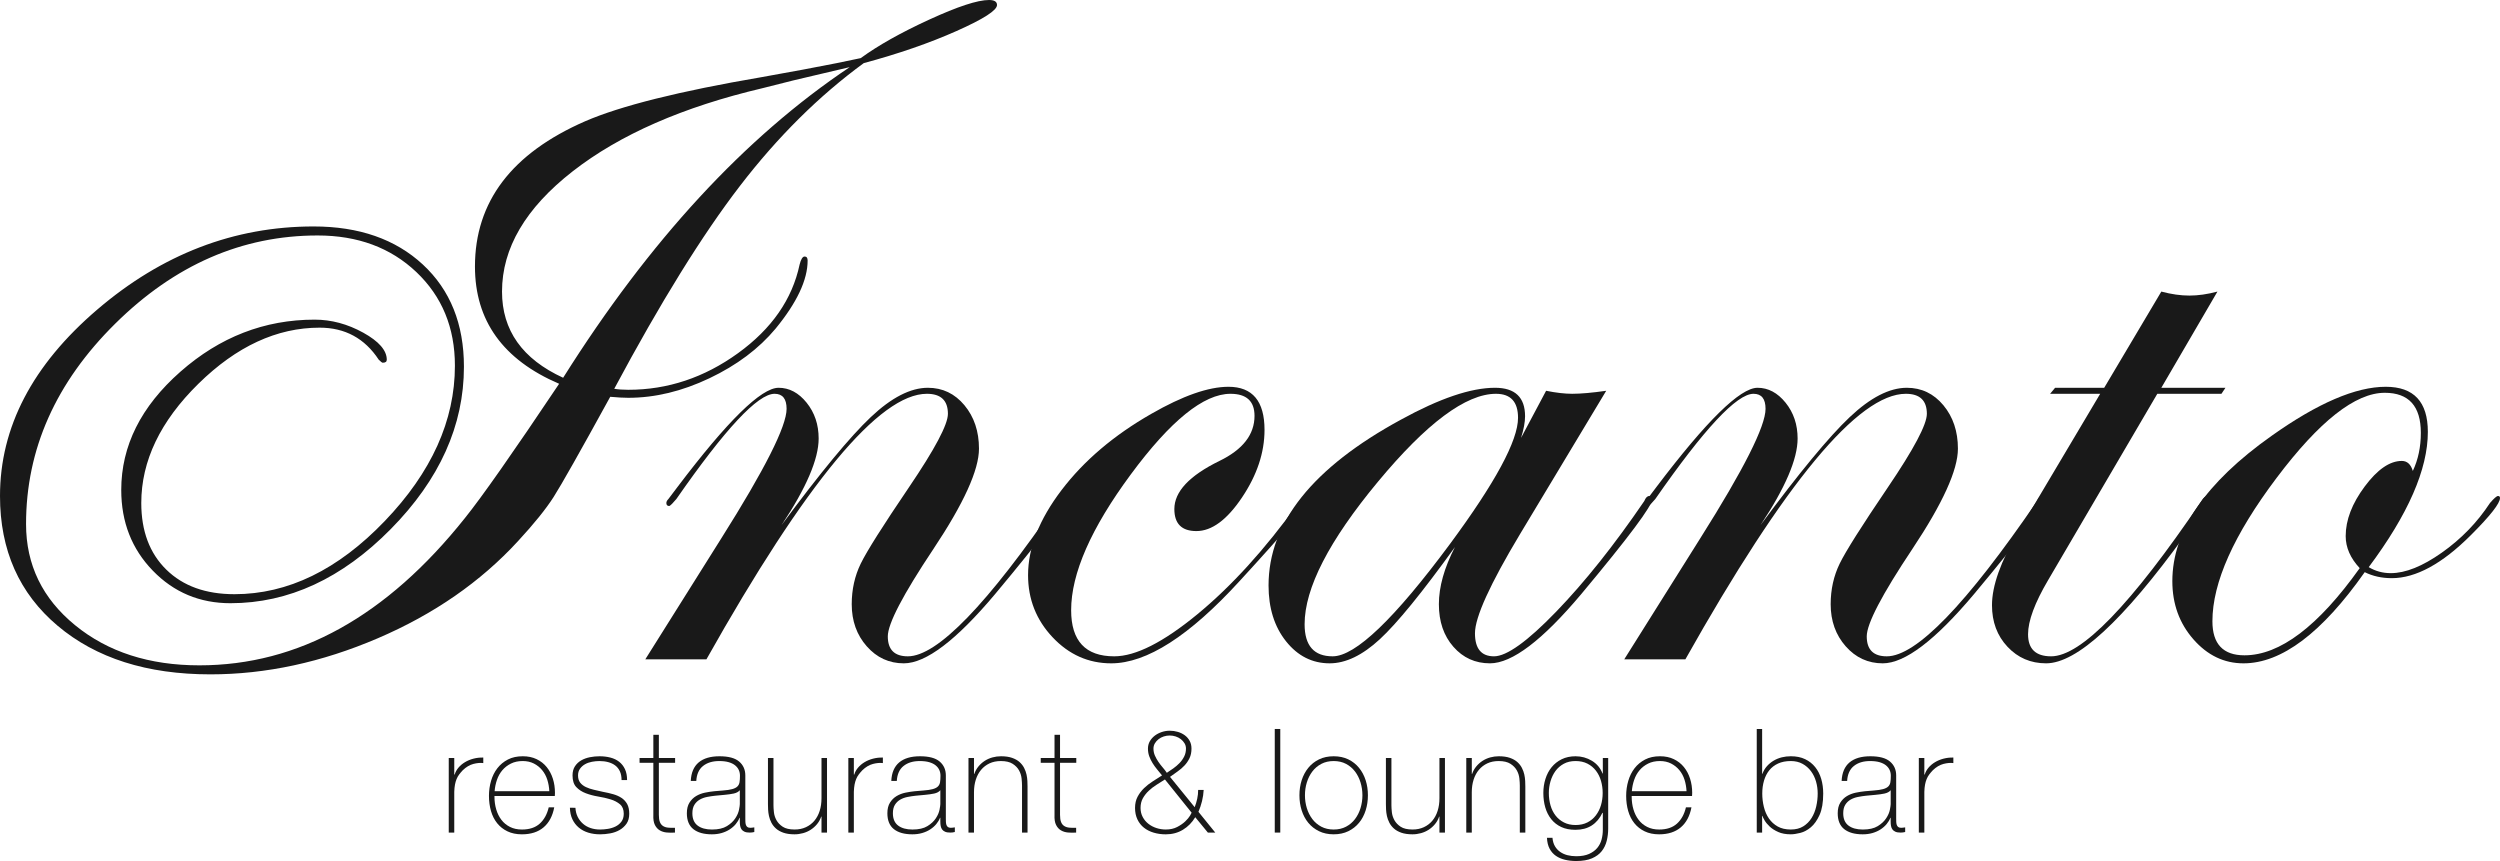 <?xml version="1.0" encoding="utf-8"?>
<!-- Generator: Adobe Illustrator 16.0.0, SVG Export Plug-In . SVG Version: 6.00 Build 0)  -->
<!DOCTYPE svg PUBLIC "-//W3C//DTD SVG 1.1//EN" "http://www.w3.org/Graphics/SVG/1.1/DTD/svg11.dtd">
<svg version="1.1" id="Layer_1" xmlns="http://www.w3.org/2000/svg" xmlns:xlink="http://www.w3.org/1999/xlink" x="0px" y="0px"
	 width="398.988px" height="137.414px" viewBox="0 0 398.988 137.414" enable-background="new 0 0 398.988 137.414"
	 xml:space="preserve">
<g>
	<path fill="#191919" d="M135.61,10.714l-5.437,1.279c-1.919,0.427-4.745,1.12-8.476,2.079
		c-12.688,2.986-22.788,7.411-30.304,13.273c-7.516,5.865-11.274,12.261-11.274,19.19c0,6.184,3.251,10.769,9.755,13.753
		C103.626,38.435,118.872,21.909,135.61,10.714L135.61,10.714z M159.118,0.799c0,0.854-2.159,2.239-6.476,4.158
		c-4.318,1.919-9.251,3.625-14.793,5.117c-7.144,5.225-13.728,11.754-19.75,19.59c-6.024,7.836-12.713,18.63-20.069,32.383
		c0.64,0.108,1.384,0.161,2.239,0.161c6.289,0,12.126-1.944,17.51-5.837c5.383-3.891,8.661-8.609,9.835-14.153
		c0.213-0.852,0.48-1.279,0.8-1.279c0.32,0,0.48,0.214,0.48,0.639c0,3.093-1.707,6.716-5.118,10.875
		c-2.666,3.198-6.184,5.837-10.554,7.915c-4.373,2.079-8.691,3.119-12.953,3.119c-0.748,0-1.707-0.053-2.879-0.16
		c-4.798,8.743-7.811,14.073-9.036,15.992c-1.227,1.919-3.118,4.266-5.677,7.036c-5.972,6.504-13.433,11.674-22.388,15.512
		c-8.956,3.839-17.858,5.758-26.707,5.758c-10.13,0-18.258-2.587-24.387-7.757C3.063,94.699,0,87.794,0,79.159
		c0-10.98,5.17-20.894,15.512-29.745c10.34-8.848,21.854-13.273,34.542-13.273c7.249,0,13.058,2.027,17.431,6.077
		c4.37,4.053,6.557,9.49,6.557,16.311c0,9.383-3.893,18.018-11.674,25.907c-7.783,7.891-16.312,11.834-25.587,11.834
		c-4.905,0-9.035-1.731-12.394-5.197C21.029,87.61,19.35,83.317,19.35,78.2c0-7.037,3.143-13.326,9.435-18.871
		c6.289-5.542,13.433-8.316,21.429-8.316c2.664,0,5.25,0.695,7.756,2.079c2.503,1.387,3.758,2.826,3.758,4.318
		c0,0.32-0.215,0.48-0.64,0.48c-0.107,0-0.32-0.16-0.64-0.48c-2.239-3.411-5.385-5.117-9.435-5.117
		c-6.824,0-13.273,2.985-19.35,8.955c-6.077,5.972-9.115,12.314-9.115,19.03c0,4.478,1.332,8.023,3.998,10.635
		c2.664,2.614,6.289,3.918,10.875,3.918c8.528,0,16.524-3.891,23.987-11.674c7.461-7.781,11.194-16.045,11.194-24.787
		c0-6.077-2.054-11.06-6.157-14.953c-4.105-3.891-9.355-5.837-15.752-5.837c-12.049,0-22.816,4.692-32.303,14.073
		C8.9,61.036,4.158,71.698,4.158,83.636c0,6.504,2.611,11.889,7.836,16.153c5.222,4.264,11.834,6.396,19.83,6.396
		c15.777,0,29.904-7.836,42.378-23.507c2.664-3.303,7.676-10.447,15.032-21.429c-8.955-3.838-13.433-10.075-13.433-18.71
		c0-10.34,5.862-18.071,17.591-23.188c5.649-2.451,15.032-4.798,28.146-7.037c4.797-0.852,8.795-1.599,11.993-2.239l3.838-0.8
		c2.772-2.023,6.422-4.077,10.955-6.156C152.854,1.04,156.025,0,157.839,0C158.691,0,159.118,0.267,159.118,0.799L159.118,0.799z"/>
	<path fill="#191919" d="M170.152,79.638c0,1.068-3.785,6.132-11.354,15.193c-6.184,7.356-11.034,11.034-14.552,11.034
		c-2.347,0-4.318-0.906-5.917-2.719c-1.6-1.812-2.399-4.051-2.399-6.716c0-2.344,0.48-4.503,1.439-6.476
		c0.96-1.972,3.518-6.023,7.676-12.155c4.158-6.129,6.237-10.047,6.237-11.754c0-2.131-1.119-3.198-3.358-3.198
		c-7.571,0-19.298,14.128-35.182,42.377c-2.559,0-4.106,0-4.638,0c-1.814,0-3.518,0-5.117,0l12.154-19.348
		c6.928-10.98,10.394-17.856,10.394-20.63c0-1.599-0.639-2.399-1.919-2.399c-2.666,0-7.891,5.597-15.672,16.791
		c-0.535,0.64-0.907,1.015-1.119,1.12c-0.32,0-0.48-0.158-0.48-0.475c0-0.209,0.105-0.422,0.32-0.634l1.439-1.904
		c7.996-10.57,13.378-15.857,16.152-15.857c1.704,0,3.198,0.794,4.477,2.381c1.28,1.589,1.919,3.493,1.919,5.714
		c0,3.284-1.973,7.887-5.917,13.813c6.182-8.36,10.928-14.1,14.233-17.223c3.303-3.124,6.342-4.685,9.115-4.685
		c2.344,0,4.291,0.929,5.837,2.788c1.545,1.859,2.319,4.171,2.319,6.929c0,3.401-2.426,8.738-7.276,16.015
		c-4.853,7.276-7.276,11.921-7.276,13.939c0,2.124,1.064,3.187,3.198,3.187c4.69,0,12.686-8.261,23.988-24.787
		c0.212-0.533,0.48-0.8,0.799-0.8C169.992,79.159,170.152,79.319,170.152,79.638L170.152,79.638z"/>
	<path fill="#191919" d="M208.852,79.638c0,0.747-3.679,5.118-11.035,13.114c-7.996,8.743-14.82,13.113-20.47,13.113
		c-3.626,0-6.744-1.387-9.355-4.157c-2.614-2.772-3.918-6.078-3.918-9.915c0-4.371,1.784-8.901,5.357-13.593
		c3.571-4.691,8.341-8.741,14.313-12.155c5.009-2.878,9.114-4.317,12.314-4.317c3.838,0,5.754,2.294,5.754,6.876
		c0,3.626-1.199,7.224-3.597,10.795c-2.399,3.573-4.824,5.357-7.276,5.357c-2.346,0-3.518-1.171-3.518-3.518
		c0-2.772,2.399-5.33,7.196-7.676c3.731-1.811,5.598-4.211,5.598-7.197c0-2.343-1.279-3.518-3.838-3.518
		c-4.266,0-9.571,4.293-15.913,12.873c-6.344,8.583-9.515,15.808-9.515,21.668c0,4.905,2.292,7.357,6.877,7.357
		c3.41,0,7.836-2.24,13.274-6.717c5.437-4.478,10.765-10.34,15.99-17.591c0.64-0.852,1.121-1.279,1.438-1.279
		C208.743,79.266,208.852,79.426,208.852,79.638L208.852,79.638z"/>
	<path fill="#191919" d="M242.271,66.685c0-2.559-1.174-3.838-3.518-3.838c-4.798,0-11.089,4.693-18.87,14.072
		c-7.782,9.383-11.674,16.953-11.674,22.708c0,3.414,1.491,5.118,4.478,5.118c3.623,0,9.86-5.97,18.709-17.911
		C238.646,77.028,242.271,70.311,242.271,66.685L242.271,66.685z M263.701,79.638c0,1.068-3.785,6.132-11.354,15.193
		c-6.185,7.356-11.035,11.034-14.553,11.034c-2.348,0-4.293-0.879-5.837-2.64c-1.547-1.759-2.319-4.021-2.319-6.795
		c0-2.771,0.853-5.809,2.559-9.115c-5.225,7.251-9.223,12.152-11.994,14.712c-2.773,2.558-5.436,3.838-7.995,3.838
		c-2.772,0-5.093-1.169-6.957-3.506c-1.866-2.336-2.798-5.31-2.798-8.923c0-9.984,7.035-18.8,21.109-26.449
		c6.182-3.398,11.193-5.099,15.031-5.099c3.199,0,4.799,1.516,4.799,4.547c0,0.94-0.216,2.089-0.641,3.448l3.998-7.516
		c1.6,0.32,2.982,0.48,4.158,0.48c1.384,0,3.197-0.16,5.437-0.48l-13.753,22.869c-4.797,7.996-7.195,13.272-7.195,15.832
		c0,2.453,1.012,3.678,3.039,3.678c2.022,0,5.328-2.371,9.914-7.117c4.582-4.743,9.274-10.634,14.072-17.669
		c0.213-0.533,0.479-0.8,0.8-0.8C263.541,79.159,263.701,79.319,263.701,79.638L263.701,79.638z"/>
	<path fill="#191919" d="M326.388,79.638c0,1.068-3.785,6.132-11.354,15.193c-6.185,7.356-11.034,11.034-14.554,11.034
		c-2.346,0-4.316-0.906-5.916-2.719c-1.6-1.812-2.398-4.051-2.398-6.716c0-2.344,0.48-4.503,1.438-6.476
		c0.961-1.972,3.52-6.023,7.678-12.155c4.156-6.129,6.236-10.047,6.236-11.754c0-2.131-1.119-3.198-3.358-3.198
		c-7.571,0-19.298,14.128-35.181,42.377c-2.56,0-4.106,0-4.639,0c-1.814,0-3.52,0-5.117,0l12.153-19.348
		c6.931-10.98,10.396-17.856,10.396-20.63c0-1.599-0.641-2.399-1.92-2.399c-2.666,0-7.891,5.597-15.672,16.791
		c-0.533,0.64-0.906,1.015-1.119,1.12c-0.319,0-0.479-0.158-0.479-0.475c0-0.209,0.104-0.422,0.319-0.634l1.439-1.904
		c7.996-10.57,13.378-15.857,16.151-15.857c1.704,0,3.198,0.794,4.479,2.381c1.279,1.589,1.919,3.493,1.919,5.714
		c0,3.284-1.975,7.887-5.916,13.813c6.18-8.36,10.926-14.1,14.231-17.223c3.304-3.124,6.342-4.685,9.114-4.685
		c2.345,0,4.291,0.929,5.838,2.788c1.544,1.859,2.319,4.171,2.319,6.929c0,3.401-2.427,8.738-7.276,16.015
		c-4.853,7.276-7.276,11.921-7.276,13.939c0,2.124,1.063,3.187,3.198,3.187c4.691,0,12.686-8.261,23.987-24.787
		c0.213-0.533,0.48-0.8,0.8-0.8C326.229,79.159,326.388,79.319,326.388,79.638L326.388,79.638z"/>
	<path fill="#191919" d="M355.172,61.888l-0.64,0.959h-10.235l-17.431,29.745c-2.134,3.625-3.198,6.503-3.198,8.634
		c0,2.348,1.225,3.52,3.678,3.52c4.798,0,12.794-8.261,23.988-24.787c0.319-0.533,0.64-0.8,0.959-0.8c0.32,0,0.48,0.16,0.48,0.479
		c0,0.215-0.268,0.64-0.8,1.28l-3.358,4.637c-9.811,13.541-17.166,20.31-22.068,20.31c-2.454,0-4.506-0.879-6.157-2.64
		c-1.654-1.759-2.479-3.97-2.479-6.636c0-3.09,1.384-6.981,4.157-11.673l13.113-22.069h-7.994l0.798-0.959h7.836l9.116-15.352
		c1.599,0.427,3.091,0.639,4.478,0.639c1.384,0,2.878-0.212,4.478-0.639l-8.955,15.352H355.172L355.172,61.888z"/>
	<path fill="#191919" d="M386.355,69.084c0-4.263-1.92-6.397-5.758-6.397c-4.692,0-10.449,4.533-17.271,13.593
		c-6.824,9.063-10.235,16.686-10.235,22.869c0,3.625,1.704,5.436,5.117,5.436c5.65,0,11.779-4.637,18.391-13.913
		c-1.494-1.598-2.238-3.302-2.238-5.117c0-2.558,1.012-5.197,3.038-7.916c2.024-2.718,3.997-4.077,5.917-4.077
		c0.853,0,1.439,0.534,1.76,1.599C385.928,73.349,386.355,71.323,386.355,69.084L386.355,69.084z M398.988,79.479
		c0,0.855-1.547,2.825-4.638,5.917c-4.585,4.585-8.795,6.876-12.633,6.876c-1.6,0-3.039-0.319-4.318-0.959
		c-6.824,9.701-13.273,14.552-19.35,14.552c-3.094,0-5.757-1.28-7.996-3.838c-2.239-2.56-3.358-5.65-3.358-9.275
		c0-7.996,5.277-15.724,15.832-23.188c7.356-5.223,13.433-7.836,18.23-7.836c4.478,0,6.717,2.398,6.717,7.196
		c0,5.972-3.146,13.168-9.436,21.589c1.064,0.64,2.239,0.959,3.519,0.959c2.344,0,5.063-1.092,8.155-3.278
		c3.092-2.184,5.65-4.822,7.677-7.916c0.64-0.744,1.064-1.119,1.279-1.119C398.881,79.159,398.988,79.266,398.988,79.479
		L398.988,79.479z"/>
	<path fill="#191919" d="M72.5,123.612h0.069c0.108-0.387,0.305-0.748,0.59-1.088c0.286-0.341,0.633-0.634,1.042-0.881
		c0.409-0.246,0.865-0.436,1.366-0.566s1.022-0.19,1.563-0.174v0.88c-0.463-0.063-0.992-0.016-1.586,0.138
		c-0.594,0.156-1.162,0.495-1.702,1.021c-0.216,0.23-0.405,0.455-0.567,0.671c-0.162,0.217-0.297,0.456-0.405,0.718
		c-0.108,0.262-0.193,0.555-0.255,0.88c-0.062,0.324-0.101,0.71-0.116,1.158v6.507h-0.88v-11.903h0.88V123.612L72.5,123.612z"/>
	<path fill="#191919" d="M87.668,126.275c-0.031-0.648-0.14-1.263-0.325-1.842c-0.186-0.578-0.46-1.088-0.824-1.527
		c-0.364-0.44-0.805-0.791-1.323-1.055c-0.519-0.262-1.111-0.393-1.776-0.393c-0.712,0-1.339,0.135-1.88,0.405
		c-0.542,0.27-0.999,0.625-1.37,1.064c-0.372,0.44-0.658,0.953-0.859,1.54s-0.325,1.189-0.372,1.807H87.668L87.668,126.275z
		 M78.915,127.04v0.138c0,0.695,0.092,1.359,0.278,1.991c0.186,0.633,0.46,1.19,0.824,1.667c0.364,0.48,0.82,0.858,1.37,1.135
		c0.549,0.279,1.188,0.417,1.915,0.417c1.192,0,2.136-0.312,2.833-0.937c0.696-0.625,1.176-1.494,1.439-2.606h0.88
		c-0.263,1.391-0.83,2.455-1.702,3.196s-2.026,1.112-3.461,1.112c-0.88,0-1.648-0.159-2.304-0.477
		c-0.656-0.314-1.204-0.748-1.644-1.296c-0.44-0.547-0.768-1.195-0.984-1.944s-0.324-1.557-0.324-2.421
		c0-0.834,0.112-1.633,0.335-2.396c0.224-0.765,0.56-1.437,1.007-2.015c0.448-0.579,1.007-1.042,1.679-1.391
		c0.672-0.347,1.462-0.52,2.374-0.52c0.833,0,1.571,0.153,2.211,0.463c0.641,0.308,1.177,0.729,1.609,1.261
		c0.432,0.534,0.76,1.151,0.984,1.854c0.224,0.702,0.335,1.454,0.335,2.258c0,0.077-0.004,0.166-0.011,0.266
		c-0.008,0.102-0.012,0.183-0.012,0.244H78.915L78.915,127.04z"/>
	<path fill="#191919" d="M91.835,128.915c0.031,0.555,0.154,1.045,0.371,1.47c0.216,0.425,0.498,0.787,0.845,1.088
		c0.347,0.303,0.752,0.529,1.216,0.685c0.463,0.153,0.964,0.23,1.505,0.23c0.386,0,0.799-0.034,1.239-0.104
		c0.44-0.07,0.849-0.197,1.228-0.382c0.378-0.187,0.69-0.443,0.938-0.775c0.247-0.333,0.37-0.753,0.37-1.263
		c0-0.663-0.201-1.165-0.602-1.505c-0.401-0.339-0.907-0.603-1.517-0.787c-0.61-0.187-1.266-0.336-1.968-0.451
		c-0.703-0.117-1.358-0.29-1.968-0.522c-0.61-0.23-1.115-0.559-1.517-0.983c-0.402-0.424-0.602-1.045-0.602-1.863
		c0-0.587,0.131-1.078,0.394-1.471c0.262-0.395,0.598-0.706,1.007-0.938c0.409-0.231,0.868-0.396,1.378-0.498
		c0.509-0.1,1.019-0.149,1.528-0.149c0.617,0,1.196,0.068,1.736,0.208c0.541,0.139,1.007,0.362,1.401,0.672
		c0.394,0.308,0.702,0.702,0.926,1.18c0.224,0.479,0.336,1.059,0.336,1.737h-0.88c0-0.54-0.089-1.003-0.266-1.389
		c-0.178-0.387-0.425-0.698-0.741-0.938s-0.691-0.416-1.123-0.533c-0.432-0.116-0.896-0.173-1.389-0.173
		c-0.402,0-0.807,0.039-1.216,0.116c-0.409,0.077-0.776,0.208-1.1,0.393c-0.324,0.186-0.59,0.425-0.799,0.719
		c-0.208,0.293-0.313,0.648-0.313,1.065c0,0.479,0.116,0.864,0.347,1.157c0.232,0.294,0.536,0.529,0.915,0.706
		c0.378,0.178,0.802,0.32,1.273,0.428c0.471,0.109,0.945,0.217,1.424,0.325c0.587,0.107,1.139,0.235,1.656,0.382
		c0.517,0.147,0.965,0.347,1.343,0.603c0.378,0.255,0.675,0.583,0.892,0.982c0.215,0.403,0.323,0.912,0.323,1.529
		c0,0.647-0.146,1.181-0.439,1.598c-0.293,0.416-0.664,0.752-1.111,1.007s-0.946,0.433-1.494,0.533
		c-0.548,0.1-1.084,0.151-1.609,0.151c-0.679,0-1.308-0.09-1.887-0.268c-0.579-0.177-1.084-0.446-1.517-0.81
		s-0.772-0.807-1.019-1.331c-0.247-0.526-0.378-1.135-0.394-1.83H91.835L91.835,128.915z"/>
	<path fill="#191919" d="M107.744,121.737h-2.594v8.312c0,0.479,0.054,0.858,0.162,1.135c0.108,0.278,0.274,0.49,0.498,0.638
		c0.224,0.146,0.494,0.234,0.811,0.266c0.316,0.032,0.683,0.039,1.099,0.024v0.764c-0.448,0.03-0.884,0.026-1.308-0.012
		c-0.425-0.038-0.799-0.154-1.123-0.349c-0.324-0.191-0.583-0.48-0.776-0.867c-0.193-0.387-0.274-0.918-0.243-1.599v-8.312h-2.2
		v-0.766h2.2v-3.705h0.88v3.705h2.594V121.737L107.744,121.737z"/>
	<path fill="#191919" d="M118.071,126.113c-0.217,0.263-0.544,0.439-0.984,0.533c-0.44,0.092-0.93,0.161-1.471,0.208l-1.482,0.139
		c-0.432,0.047-0.864,0.112-1.297,0.197c-0.432,0.085-0.821,0.228-1.169,0.428c-0.347,0.201-0.629,0.475-0.845,0.822
		c-0.217,0.348-0.324,0.799-0.324,1.354c0,0.88,0.278,1.533,0.834,1.958c0.555,0.424,1.319,0.636,2.292,0.636
		c1.003,0,1.798-0.181,2.385-0.544c0.587-0.361,1.034-0.778,1.343-1.251c0.309-0.47,0.505-0.925,0.59-1.365
		c0.085-0.439,0.128-0.736,0.128-0.893V126.113L118.071,126.113z M118.071,130.512h-0.047c-0.138,0.356-0.339,0.692-0.602,1.009
		c-0.262,0.315-0.582,0.599-0.961,0.845c-0.378,0.247-0.806,0.439-1.285,0.579c-0.478,0.139-1.003,0.209-1.574,0.209
		c-1.266,0-2.247-0.275-2.941-0.822c-0.695-0.548-1.042-1.394-1.042-2.537c0-0.694,0.139-1.261,0.417-1.701
		c0.277-0.439,0.629-0.788,1.053-1.043c0.425-0.254,0.895-0.435,1.413-0.544c0.517-0.106,1.015-0.184,1.494-0.23l1.366-0.115
		c0.633-0.047,1.13-0.12,1.493-0.221s0.637-0.239,0.822-0.416c0.185-0.179,0.301-0.405,0.347-0.685
		c0.047-0.277,0.07-0.625,0.07-1.042c0-0.324-0.062-0.625-0.185-0.902c-0.124-0.277-0.317-0.524-0.579-0.741
		c-0.263-0.216-0.602-0.386-1.019-0.51c-0.417-0.123-0.926-0.185-1.528-0.185c-1.065,0-1.926,0.262-2.582,0.787
		c-0.657,0.525-1.015,1.32-1.077,2.385h-0.88c0.062-1.312,0.483-2.296,1.262-2.953c0.78-0.654,1.888-0.982,3.323-0.982
		c1.436,0,2.482,0.28,3.138,0.845c0.656,0.563,0.984,1.3,0.984,2.212v6.922c0,0.171,0.004,0.34,0.011,0.51
		c0.008,0.171,0.035,0.324,0.081,0.464c0.047,0.14,0.124,0.251,0.232,0.336s0.262,0.128,0.463,0.128c0.154,0,0.37-0.024,0.648-0.07
		v0.741c-0.231,0.062-0.47,0.093-0.718,0.093c-0.355,0-0.636-0.046-0.845-0.139c-0.208-0.094-0.366-0.216-0.474-0.371
		c-0.108-0.154-0.182-0.335-0.22-0.544c-0.039-0.208-0.058-0.437-0.058-0.684V130.512L118.071,130.512z"/>
	<path fill="#191919" d="M131.988,132.875h-0.88v-2.547h-0.046c-0.155,0.447-0.375,0.844-0.66,1.192
		c-0.286,0.348-0.618,0.645-0.996,0.892c-0.379,0.247-0.791,0.432-1.239,0.555c-0.448,0.123-0.903,0.187-1.366,0.187
		c-0.695,0-1.285-0.086-1.772-0.255c-0.486-0.17-0.883-0.395-1.192-0.673c-0.309-0.276-0.552-0.591-0.73-0.937
		c-0.177-0.348-0.304-0.699-0.381-1.054c-0.078-0.356-0.124-0.698-0.14-1.03c-0.015-0.332-0.023-0.621-0.023-0.87v-7.363h0.88v7.526
		c0,0.309,0.023,0.683,0.07,1.123c0.046,0.439,0.181,0.865,0.405,1.274c0.224,0.408,0.56,0.76,1.007,1.054
		c0.448,0.293,1.081,0.438,1.899,0.438c0.664,0,1.262-0.123,1.795-0.37c0.532-0.246,0.984-0.591,1.354-1.03
		c0.371-0.44,0.652-0.964,0.845-1.574s0.29-1.278,0.29-2.003v-6.438h0.88V132.875L131.988,132.875z"/>
	<path fill="#191919" d="M136.271,123.612h0.07c0.108-0.387,0.305-0.748,0.59-1.088c0.286-0.341,0.633-0.634,1.042-0.881
		c0.409-0.246,0.865-0.436,1.366-0.566c0.502-0.131,1.023-0.19,1.564-0.174v0.88c-0.464-0.063-0.992-0.016-1.587,0.138
		c-0.594,0.156-1.161,0.495-1.702,1.021c-0.216,0.23-0.405,0.455-0.567,0.671c-0.162,0.217-0.297,0.456-0.405,0.718
		s-0.193,0.555-0.255,0.88c-0.062,0.324-0.1,0.71-0.116,1.158v6.507h-0.879v-11.903h0.879V123.612L136.271,123.612z"/>
	<path fill="#191919" d="M150.073,126.113c-0.217,0.263-0.544,0.439-0.984,0.533c-0.44,0.092-0.93,0.161-1.471,0.208l-1.482,0.139
		c-0.432,0.047-0.865,0.112-1.297,0.197s-0.821,0.228-1.169,0.428c-0.347,0.201-0.629,0.475-0.845,0.822
		c-0.217,0.348-0.324,0.799-0.324,1.354c0,0.88,0.278,1.533,0.833,1.958c0.556,0.424,1.32,0.636,2.293,0.636
		c1.003,0,1.798-0.181,2.385-0.544c0.587-0.361,1.034-0.778,1.343-1.251c0.309-0.47,0.505-0.925,0.59-1.365
		c0.085-0.439,0.128-0.736,0.128-0.893V126.113L150.073,126.113z M150.073,130.512h-0.047c-0.138,0.356-0.339,0.692-0.602,1.009
		c-0.262,0.315-0.582,0.599-0.961,0.845c-0.378,0.247-0.806,0.439-1.285,0.579c-0.478,0.139-1.003,0.209-1.574,0.209
		c-1.266,0-2.247-0.275-2.941-0.822c-0.695-0.548-1.042-1.394-1.042-2.537c0-0.694,0.139-1.261,0.417-1.701
		c0.277-0.439,0.629-0.788,1.053-1.043c0.425-0.254,0.895-0.435,1.413-0.544c0.517-0.106,1.015-0.184,1.494-0.23l1.366-0.115
		c0.633-0.047,1.13-0.12,1.493-0.221c0.363-0.101,0.637-0.239,0.822-0.416c0.185-0.179,0.301-0.405,0.347-0.685
		c0.047-0.277,0.07-0.625,0.07-1.042c0-0.324-0.062-0.625-0.185-0.902c-0.124-0.277-0.317-0.524-0.579-0.741
		c-0.263-0.216-0.602-0.386-1.019-0.51c-0.417-0.123-0.926-0.185-1.528-0.185c-1.065,0-1.926,0.262-2.582,0.787
		c-0.657,0.525-1.015,1.32-1.077,2.385h-0.88c0.062-1.312,0.483-2.296,1.262-2.953c0.78-0.654,1.888-0.982,3.323-0.982
		c1.436,0,2.482,0.28,3.138,0.845c0.656,0.563,0.984,1.3,0.984,2.212v6.922c0,0.171,0.004,0.34,0.011,0.51
		c0.008,0.171,0.035,0.324,0.081,0.464c0.047,0.14,0.124,0.251,0.232,0.336s0.262,0.128,0.463,0.128c0.154,0,0.37-0.024,0.648-0.07
		v0.741c-0.231,0.062-0.471,0.093-0.718,0.093c-0.355,0-0.636-0.046-0.845-0.139c-0.208-0.094-0.367-0.216-0.474-0.371
		c-0.108-0.154-0.182-0.335-0.22-0.544c-0.039-0.208-0.058-0.437-0.058-0.684V130.512L150.073,130.512z"/>
	<path fill="#191919" d="M154.565,120.972h0.88v2.547h0.046c0.154-0.446,0.374-0.845,0.66-1.191s0.617-0.646,0.995-0.893
		c0.379-0.245,0.792-0.432,1.24-0.556c0.447-0.123,0.903-0.184,1.366-0.184c0.694,0,1.285,0.085,1.771,0.254
		c0.486,0.171,0.884,0.394,1.193,0.672c0.308,0.278,0.552,0.59,0.729,0.937c0.178,0.349,0.305,0.699,0.382,1.055
		c0.077,0.354,0.124,0.698,0.139,1.029c0.015,0.333,0.023,0.622,0.023,0.869v7.364h-0.88v-7.526c0-0.293-0.023-0.664-0.069-1.11
		c-0.046-0.448-0.182-0.876-0.405-1.285c-0.224-0.41-0.564-0.761-1.019-1.054c-0.456-0.293-1.085-0.44-1.887-0.44
		c-0.68,0-1.282,0.124-1.807,0.37c-0.525,0.248-0.972,0.59-1.342,1.031c-0.371,0.438-0.653,0.965-0.846,1.573
		c-0.193,0.61-0.289,1.277-0.289,2.004v6.438h-0.88V120.972L154.565,120.972z"/>
	<path fill="#191919" d="M171.77,121.737h-2.594v8.312c0,0.479,0.054,0.858,0.162,1.135c0.108,0.278,0.274,0.49,0.498,0.638
		c0.224,0.146,0.494,0.234,0.811,0.266c0.316,0.032,0.683,0.039,1.1,0.024v0.764c-0.448,0.03-0.884,0.026-1.309-0.012
		c-0.424-0.038-0.798-0.154-1.123-0.349c-0.324-0.191-0.583-0.48-0.775-0.867c-0.194-0.387-0.274-0.918-0.244-1.599v-8.312h-2.199
		v-0.766h2.199v-3.705h0.88v3.705h2.594V121.737L171.77,121.737z"/>
	<path fill="#191919" d="M186.219,123.335c0.339-0.216,0.686-0.453,1.042-0.707c0.355-0.254,0.683-0.537,0.984-0.845
		c0.301-0.31,0.547-0.656,0.741-1.042c0.193-0.386,0.289-0.812,0.289-1.274c0-0.308-0.077-0.59-0.231-0.845
		c-0.155-0.254-0.352-0.475-0.591-0.66c-0.239-0.185-0.513-0.328-0.822-0.428c-0.309-0.102-0.625-0.151-0.949-0.151
		c-0.325,0-0.641,0.05-0.95,0.151c-0.309,0.1-0.583,0.243-0.821,0.428c-0.24,0.186-0.437,0.406-0.591,0.66
		c-0.154,0.255-0.232,0.537-0.232,0.845c0,0.402,0.078,0.776,0.232,1.123c0.154,0.349,0.339,0.68,0.555,0.996
		c0.217,0.317,0.448,0.618,0.695,0.903C185.817,122.775,186.034,123.056,186.219,123.335L186.219,123.335z M182.027,128.938
		c0,0.541,0.116,1.025,0.348,1.459c0.231,0.433,0.536,0.795,0.915,1.088c0.377,0.294,0.806,0.517,1.285,0.672
		c0.478,0.153,0.972,0.23,1.482,0.23c0.694,0,1.3-0.135,1.818-0.404c0.517-0.271,0.945-0.567,1.285-0.893
		c0.339-0.324,0.593-0.629,0.764-0.914c0.169-0.286,0.254-0.443,0.254-0.475l-4.261-5.302c-0.432,0.276-0.875,0.56-1.331,0.845
		c-0.455,0.286-0.872,0.605-1.25,0.961c-0.378,0.354-0.691,0.753-0.938,1.192S182.027,128.351,182.027,128.938L182.027,128.938z
		 M181.147,128.938c0-0.68,0.136-1.273,0.406-1.783c0.27-0.509,0.614-0.965,1.03-1.366c0.417-0.402,0.88-0.764,1.39-1.088
		c0.509-0.324,1.003-0.642,1.482-0.949c-0.263-0.325-0.525-0.645-0.788-0.961c-0.262-0.317-0.501-0.649-0.718-0.997
		c-0.216-0.347-0.393-0.709-0.532-1.088c-0.139-0.378-0.209-0.79-0.209-1.239c0-0.431,0.101-0.822,0.301-1.17
		c0.201-0.346,0.464-0.643,0.788-0.89c0.324-0.247,0.695-0.441,1.111-0.579c0.417-0.14,0.842-0.209,1.274-0.209
		c0.447,0,0.88,0.062,1.297,0.185c0.417,0.124,0.787,0.306,1.111,0.544c0.324,0.24,0.582,0.537,0.776,0.893
		c0.193,0.354,0.289,0.764,0.289,1.227c0,0.587-0.104,1.098-0.312,1.529c-0.209,0.432-0.475,0.822-0.799,1.169
		c-0.324,0.347-0.691,0.664-1.1,0.949c-0.409,0.286-0.815,0.576-1.216,0.869l3.937,4.839c0.17-0.433,0.305-0.88,0.404-1.343
		c0.102-0.464,0.151-0.935,0.151-1.412h0.881c-0.032,0.601-0.12,1.199-0.266,1.794c-0.148,0.595-0.336,1.162-0.568,1.702
		l2.685,3.312h-1.18l-2.015-2.455c-0.509,0.85-1.166,1.518-1.968,2.003c-0.803,0.487-1.713,0.73-2.732,0.73
		c-0.695,0-1.34-0.09-1.934-0.268c-0.594-0.177-1.111-0.439-1.551-0.787c-0.44-0.347-0.788-0.787-1.042-1.319
		C181.275,130.247,181.147,129.632,181.147,128.938L181.147,128.938z"/>
	<polygon fill="#191919" points="204.326,116.341 204.326,132.875 203.445,132.875 203.445,116.341 204.326,116.341 	"/>
	<path fill="#191919" d="M208.264,126.923c0,0.71,0.098,1.395,0.299,2.05c0.201,0.656,0.496,1.238,0.881,1.748
		c0.386,0.51,0.865,0.914,1.436,1.217c0.571,0.301,1.227,0.45,1.969,0.45c0.741,0,1.396-0.149,1.967-0.45
		c0.572-0.303,1.051-0.707,1.437-1.217s0.681-1.092,0.88-1.748c0.201-0.655,0.303-1.34,0.303-2.05s-0.102-1.392-0.303-2.048
		c-0.199-0.657-0.494-1.24-0.88-1.749s-0.864-0.915-1.437-1.216c-0.57-0.301-1.226-0.451-1.967-0.451
		c-0.742,0-1.397,0.15-1.969,0.451c-0.57,0.301-1.05,0.707-1.436,1.216c-0.385,0.509-0.68,1.092-0.881,1.749
		C208.361,125.531,208.264,126.213,208.264,126.923L208.264,126.923z M207.383,126.923c0-0.848,0.119-1.646,0.358-2.396
		s0.591-1.408,1.054-1.98c0.463-0.571,1.034-1.021,1.714-1.354c0.679-0.331,1.459-0.497,2.339-0.497c0.881,0,1.659,0.166,2.34,0.497
		c0.678,0.333,1.25,0.783,1.711,1.354c0.465,0.572,0.815,1.231,1.055,1.98c0.238,0.749,0.359,1.548,0.359,2.396
		c0,0.851-0.121,1.653-0.359,2.409c-0.239,0.756-0.59,1.417-1.055,1.979c-0.461,0.564-1.033,1.012-1.711,1.344
		c-0.681,0.331-1.459,0.498-2.34,0.498c-0.88,0-1.66-0.167-2.339-0.498c-0.68-0.332-1.251-0.779-1.714-1.344
		c-0.463-0.563-0.814-1.224-1.054-1.979S207.383,127.773,207.383,126.923L207.383,126.923z"/>
	<path fill="#191919" d="M230.607,132.875h-0.879v-2.547h-0.047c-0.154,0.447-0.373,0.844-0.66,1.192
		c-0.285,0.348-0.617,0.645-0.996,0.892s-0.791,0.432-1.238,0.555c-0.448,0.123-0.903,0.187-1.366,0.187
		c-0.694,0-1.285-0.086-1.772-0.255c-0.485-0.17-0.883-0.395-1.191-0.673c-0.309-0.276-0.553-0.591-0.729-0.937
		c-0.179-0.348-0.306-0.699-0.383-1.054c-0.076-0.356-0.123-0.698-0.139-1.03s-0.023-0.621-0.023-0.87v-7.363h0.879v7.526
		c0,0.309,0.024,0.683,0.07,1.123c0.047,0.439,0.182,0.865,0.405,1.274c0.224,0.408,0.56,0.76,1.007,1.054
		c0.448,0.293,1.081,0.438,1.898,0.438c0.664,0,1.263-0.123,1.795-0.37c0.533-0.246,0.984-0.591,1.355-1.03
		c0.37-0.44,0.651-0.964,0.844-1.574c0.194-0.61,0.291-1.278,0.291-2.003v-6.438h0.879V132.875L230.607,132.875z"/>
	<path fill="#191919" d="M234.014,120.972h0.879v2.547h0.045c0.155-0.446,0.375-0.845,0.662-1.191
		c0.284-0.347,0.616-0.646,0.995-0.893c0.378-0.245,0.791-0.432,1.238-0.556c0.448-0.123,0.903-0.184,1.366-0.184
		c0.695,0,1.285,0.085,1.771,0.254c0.486,0.171,0.883,0.394,1.192,0.672s0.552,0.59,0.729,0.937
		c0.178,0.349,0.305,0.699,0.383,1.055c0.076,0.354,0.123,0.698,0.139,1.029c0.016,0.333,0.023,0.622,0.023,0.869v7.364h-0.881
		v-7.526c0-0.293-0.022-0.664-0.07-1.11c-0.045-0.448-0.18-0.876-0.404-1.285c-0.225-0.41-0.563-0.761-1.02-1.054
		c-0.455-0.293-1.084-0.44-1.886-0.44c-0.68,0-1.282,0.124-1.807,0.37c-0.525,0.248-0.974,0.59-1.343,1.031
		c-0.371,0.438-0.652,0.965-0.846,1.573c-0.193,0.61-0.289,1.277-0.289,2.004v6.438h-0.879V120.972L234.014,120.972z"/>
	<path fill="#191919" d="M251.447,121.459c-0.725,0-1.354,0.147-1.885,0.44c-0.533,0.293-0.974,0.679-1.322,1.156
		c-0.346,0.479-0.608,1.024-0.786,1.634c-0.179,0.609-0.267,1.23-0.267,1.863c0,0.695,0.088,1.355,0.267,1.98
		c0.178,0.625,0.448,1.169,0.812,1.633c0.361,0.462,0.81,0.83,1.342,1.099c0.533,0.271,1.146,0.405,1.84,0.405
		c0.727,0,1.359-0.138,1.9-0.417c0.541-0.277,0.991-0.656,1.354-1.134c0.362-0.479,0.633-1.023,0.812-1.632
		c0.176-0.61,0.266-1.255,0.266-1.935c0-0.664-0.09-1.304-0.266-1.922c-0.179-0.617-0.449-1.162-0.812-1.632
		c-0.363-0.471-0.813-0.846-1.354-1.123C252.807,121.597,252.174,121.459,251.447,121.459L251.447,121.459z M256.659,120.972v11.278
		c0,0.663-0.077,1.307-0.231,1.933c-0.154,0.625-0.42,1.178-0.797,1.655c-0.378,0.479-0.898,0.861-1.561,1.147
		c-0.661,0.285-1.502,0.429-2.516,0.429c-0.633,0-1.226-0.067-1.781-0.198c-0.553-0.131-1.039-0.339-1.455-0.625
		s-0.75-0.664-1.004-1.134c-0.254-0.472-0.396-1.054-0.428-1.748h0.881c0.045,0.524,0.176,0.972,0.393,1.342
		s0.498,0.675,0.846,0.915c0.348,0.239,0.737,0.412,1.169,0.521c0.433,0.106,0.896,0.162,1.39,0.162c0.818,0,1.5-0.124,2.049-0.37
		c0.548-0.247,0.984-0.568,1.309-0.961c0.324-0.396,0.553-0.843,0.684-1.345s0.196-1.007,0.196-1.516v-2.733h-0.067
		c-0.416,0.881-0.981,1.553-1.698,2.016c-0.716,0.463-1.582,0.693-2.599,0.693c-0.877,0-1.637-0.149-2.276-0.45
		c-0.64-0.302-1.171-0.719-1.595-1.25c-0.422-0.533-0.738-1.154-0.946-1.864s-0.312-1.483-0.312-2.316
		c0-0.788,0.111-1.536,0.336-2.246c0.223-0.71,0.551-1.332,0.983-1.863c0.433-0.533,0.97-0.957,1.608-1.274
		c0.642-0.315,1.379-0.474,2.211-0.474c0.943,0,1.812,0.238,2.607,0.718c0.795,0.478,1.361,1.157,1.701,2.037h0.046v-2.479H256.659
		L256.659,120.972z"/>
	<path fill="#191919" d="M269.163,126.275c-0.031-0.648-0.14-1.263-0.325-1.842c-0.186-0.578-0.46-1.088-0.824-1.527
		c-0.365-0.44-0.805-0.791-1.324-1.055c-0.518-0.262-1.11-0.393-1.775-0.393c-0.712,0-1.339,0.135-1.881,0.405
		c-0.542,0.27-0.998,0.625-1.369,1.064c-0.372,0.44-0.658,0.953-0.859,1.54s-0.326,1.189-0.371,1.807H269.163L269.163,126.275z
		 M260.41,127.04v0.138c0,0.695,0.093,1.359,0.277,1.991c0.187,0.633,0.461,1.19,0.826,1.667c0.362,0.48,0.819,0.858,1.369,1.135
		c0.549,0.279,1.188,0.417,1.915,0.417c1.192,0,2.138-0.312,2.833-0.937c0.696-0.625,1.176-1.494,1.439-2.606h0.88
		c-0.263,1.391-0.83,2.455-1.702,3.196s-2.026,1.112-3.462,1.112c-0.88,0-1.647-0.159-2.304-0.477
		c-0.656-0.314-1.205-0.748-1.645-1.296c-0.439-0.547-0.768-1.195-0.984-1.944c-0.215-0.749-0.324-1.557-0.324-2.421
		c0-0.834,0.113-1.633,0.337-2.396c0.224-0.765,0.559-1.437,1.007-2.015c0.447-0.579,1.008-1.042,1.679-1.391
		c0.673-0.347,1.464-0.52,2.374-0.52c0.833,0,1.57,0.153,2.211,0.463c0.641,0.308,1.176,0.729,1.609,1.261
		c0.432,0.534,0.76,1.151,0.984,1.854c0.224,0.702,0.336,1.454,0.336,2.258c0,0.077-0.004,0.166-0.012,0.266
		c-0.008,0.102-0.012,0.183-0.012,0.244H260.41L260.41,127.04z"/>
	<path fill="#191919" d="M285.801,132.388c0.789,0,1.454-0.17,1.996-0.51c0.542-0.338,0.982-0.783,1.324-1.331
		c0.34-0.547,0.588-1.165,0.742-1.852c0.156-0.688,0.232-1.37,0.232-2.049c0-0.664-0.089-1.306-0.267-1.924
		c-0.179-0.616-0.449-1.169-0.812-1.654c-0.365-0.486-0.813-0.876-1.348-1.169s-1.157-0.44-1.869-0.44
		c-0.773,0-1.447,0.131-2.02,0.393c-0.573,0.264-1.045,0.625-1.417,1.09c-0.371,0.463-0.649,1.011-0.835,1.644
		c-0.187,0.633-0.279,1.32-0.279,2.062c0,0.726,0.085,1.436,0.256,2.13c0.17,0.693,0.436,1.309,0.801,1.841
		c0.364,0.532,0.832,0.961,1.404,1.285C284.284,132.226,284.98,132.388,285.801,132.388L285.801,132.388z M280.37,116.341h0.858
		v7.156h0.045c0.17-0.463,0.41-0.869,0.72-1.216c0.31-0.349,0.665-0.642,1.067-0.88c0.402-0.239,0.836-0.417,1.299-0.533
		c0.465-0.116,0.945-0.173,1.44-0.173c0.882,0,1.644,0.153,2.286,0.463c0.643,0.308,1.18,0.732,1.613,1.272
		c0.434,0.541,0.754,1.169,0.963,1.889c0.209,0.718,0.314,1.493,0.314,2.327c0,1.42-0.194,2.559-0.58,3.414
		c-0.388,0.857-0.853,1.514-1.394,1.97c-0.542,0.455-1.106,0.756-1.694,0.901c-0.589,0.147-1.092,0.222-1.509,0.222
		c-0.789,0-1.459-0.124-2.008-0.371c-0.55-0.247-1.002-0.536-1.358-0.868c-0.355-0.332-0.625-0.661-0.813-0.985
		c-0.186-0.323-0.303-0.563-0.348-0.718h-0.045v2.664h-0.858V116.341L280.37,116.341z"/>
	<path fill="#191919" d="M301.743,126.113c-0.218,0.263-0.546,0.439-0.984,0.533c-0.44,0.092-0.931,0.161-1.471,0.208l-1.481,0.139
		c-0.433,0.047-0.865,0.112-1.297,0.197c-0.433,0.085-0.822,0.228-1.17,0.428c-0.347,0.201-0.629,0.475-0.845,0.822
		c-0.218,0.348-0.324,0.799-0.324,1.354c0,0.88,0.276,1.533,0.833,1.958c0.557,0.424,1.32,0.636,2.293,0.636
		c1.003,0,1.798-0.181,2.385-0.544c0.588-0.361,1.034-0.778,1.342-1.251c0.311-0.47,0.506-0.925,0.592-1.365
		c0.085-0.439,0.128-0.736,0.128-0.893V126.113L301.743,126.113z M301.743,130.512h-0.048c-0.137,0.356-0.34,0.692-0.601,1.009
		c-0.263,0.315-0.583,0.599-0.961,0.845c-0.379,0.247-0.808,0.439-1.284,0.579c-0.48,0.139-1.005,0.209-1.576,0.209
		c-1.266,0-2.246-0.275-2.94-0.822c-0.695-0.548-1.042-1.394-1.042-2.537c0-0.694,0.139-1.261,0.417-1.701
		c0.276-0.439,0.629-0.788,1.053-1.043c0.425-0.254,0.896-0.435,1.413-0.544c0.516-0.106,1.014-0.184,1.493-0.23l1.366-0.115
		c0.633-0.047,1.131-0.12,1.494-0.221s0.637-0.239,0.822-0.416c0.185-0.179,0.301-0.405,0.346-0.685
		c0.048-0.277,0.07-0.625,0.07-1.042c0-0.324-0.062-0.625-0.185-0.902c-0.124-0.277-0.317-0.524-0.579-0.741
		c-0.263-0.216-0.604-0.386-1.02-0.51c-0.416-0.123-0.926-0.185-1.528-0.185c-1.063,0-1.927,0.262-2.581,0.787
		c-0.656,0.525-1.016,1.32-1.077,2.385h-0.88c0.063-1.312,0.482-2.296,1.262-2.953c0.779-0.654,1.887-0.982,3.323-0.982
		s2.481,0.28,3.138,0.845c0.656,0.563,0.984,1.3,0.984,2.212v6.922c0,0.171,0.003,0.34,0.011,0.51
		c0.009,0.171,0.035,0.324,0.081,0.464c0.047,0.14,0.124,0.251,0.232,0.336c0.107,0.085,0.262,0.128,0.463,0.128
		c0.154,0,0.369-0.024,0.648-0.07v0.741c-0.231,0.062-0.472,0.093-0.718,0.093c-0.356,0-0.637-0.046-0.846-0.139
		c-0.208-0.094-0.366-0.216-0.474-0.371c-0.109-0.154-0.183-0.335-0.221-0.544c-0.039-0.208-0.058-0.437-0.058-0.684V130.512
		L301.743,130.512z"/>
	<path fill="#191919" d="M307.115,123.612h0.069c0.107-0.387,0.305-0.748,0.591-1.088c0.285-0.341,0.633-0.634,1.042-0.881
		c0.408-0.246,0.864-0.436,1.366-0.566c0.501-0.131,1.022-0.19,1.563-0.174v0.88c-0.463-0.063-0.992-0.016-1.586,0.138
		c-0.595,0.156-1.162,0.495-1.702,1.021c-0.216,0.23-0.405,0.455-0.567,0.671c-0.162,0.217-0.297,0.456-0.405,0.718
		c-0.107,0.262-0.193,0.555-0.255,0.88c-0.062,0.324-0.101,0.71-0.115,1.158v6.507h-0.881v-11.903h0.881V123.612L307.115,123.612z"
		/>
	<g>
		<defs>
			<line id="SVGID_1_" x1="0" y1="-61.264" x2="0" y2="231.326"/>
		</defs>
		<defs>
			<line id="SVGID_2_" x1="398.988" y1="231.326" x2="398.988" y2="-61.264"/>
		</defs>
		<use xlink:href="#SVGID_1_"  overflow="visible" fill="#191919"/>
		<use xlink:href="#SVGID_2_"  overflow="visible" fill="#191919"/>
		<clipPath id="SVGID_3_">
			<use xlink:href="#SVGID_1_"  overflow="visible"/>
		</clipPath>
		<clipPath id="SVGID_4_" clip-path="url(#SVGID_3_)">
			<use xlink:href="#SVGID_2_"  overflow="visible"/>
		</clipPath>
	</g>
	<g>
		<defs>
			<line id="SVGID_5_" x1="0" y1="-61.264" x2="0" y2="231.326"/>
		</defs>
		<defs>
			<line id="SVGID_6_" x1="398.988" y1="231.326" x2="398.988" y2="-61.264"/>
		</defs>
		<use xlink:href="#SVGID_5_"  overflow="visible" fill="#191919"/>
		<use xlink:href="#SVGID_6_"  overflow="visible" fill="#191919"/>
		<clipPath id="SVGID_7_">
			<use xlink:href="#SVGID_5_"  overflow="visible"/>
		</clipPath>
		<clipPath id="SVGID_8_" clip-path="url(#SVGID_7_)">
			<use xlink:href="#SVGID_6_"  overflow="visible"/>
		</clipPath>
		<path clip-path="url(#SVGID_8_)" fill="#191919" d="M254.219-45.722c2.729,1.226,5.395,2.588,8.049,3.883
			c-5.369-2.855-10.981-5.342-15.785-6.959c0.705,0.264,1.342,0.709,2.033,1.006C249.986-47.396,252.188-46.757,254.219-45.722
			L254.219-45.722z"/>
		<path clip-path="url(#SVGID_8_)" fill="#191919" d="M236.863-50.951c2.359,0.607,4.775,1.231,7.146,2.063
			c2.4,0.756,4.757,1.696,7.12,2.634c4.686,1.963,9.301,4.128,13.63,6.455c6.732,3.521,13.153,8.837,18.929,12.523l0.234-0.284
			l-0.666-0.383c-2.002-1.768-3.613-3.2-5.346-4.63c0.107,0.068,0.224,0.142,0.332,0.21c-0.184-0.13-0.366-0.26-0.553-0.392
			c-1.142-0.974-2.442-1.827-3.955-2.784c-0.713-0.41-1.412-0.867-2.155-1.26c-8.062-5.043-16.879-9.48-25.097-12
			c-2.528-0.796-4.877-1.508-7.277-2.047c-1.196-0.278-2.375-0.601-3.598-0.854c-1.222-0.256-2.461-0.525-3.738-0.821
			C233.292-52.068,235.414-51.333,236.863-50.951L236.863-50.951z M268.292-41.813c-2.888-1.489-5.671-2.924-8.937-4.608
			l4.509,2.218L268.292-41.813L268.292-41.813z M207.408-60.214c-4.022-0.175-8.248-0.296-12.411-0.268
			c-1.04,0.002-2.077,0.004-3.106,0.007c-1.029-0.015-2.048,0.081-3.056,0.107c-2.017,0.083-3.984,0.145-5.872,0.184
			c-1.522-0.01-3.733,0.329-6.153,0.65c-2.414,0.366-5.05,0.657-7.34,1.309c-4.608,1.153-8.004,2.29-6.38,2.761
			c0.846-0.482,2.25-0.976,4.049-1.473c0.9-0.249,1.898-0.498,2.975-0.748c0.54-0.12,1.098-0.244,1.671-0.372
			c0.581-0.083,1.178-0.168,1.789-0.255c2.446-0.334,5.122-0.655,7.864-0.952c2.755-0.106,5.572-0.215,8.29-0.32
			C200.613-59.85,209.861-58.446,207.408-60.214L207.408-60.214z M198.643-55.583c-1.479,0.063-3.038,0.129-4.663,0.199
			c-0.814,0.022-1.644,0.044-2.488,0.068c-0.843,0.037-1.7,0.115-2.568,0.165c-3.47,0.259-7.131,0.289-10.743,0.892
			c-1.089,0.11-2.165,0.342-3.328,0.583c-1.162,0.25-2.419,0.447-3.848,0.73c-3.565,0.756-5.683,1.276-8.495,1.994
			c0,0,0.539-0.081,1.086-0.119c0.548-0.03,1.097-0.06,1.097-0.06c-1.262,0.147-2.351,0.469-3.375,0.758
			c-1.023,0.294-1.974,0.596-2.923,0.894c-1.898,0.602-3.809,1.115-6.236,1.804c0.034,0.118-0.583,0.567-1.27,0.78
			c-1.696,0.6-3.433,1.073-5.058,1.602c-1.601,0.599-3.114,1.18-4.412,1.809c-3.349,1.306-6.574,2.893-9.081,4.305
			c-0.643,0.325-1.819,1.175-3.011,1.987l-4.543,2.59c0.084-0.006,0.162-0.011,0.235-0.016c1.249-0.669,2.508-1.365,3.734-2.123
			c0.458-0.282,0.926-0.569,1.4-0.861c0.492-0.258,0.991-0.521,1.495-0.785c1.013-0.527,2.044-1.065,3.075-1.602
			c1.037-0.533,2.074-1.065,3.09-1.587c1.039-0.472,2.077-0.89,3.067-1.308c9.913-4.153,19.558-7.303,29.515-9.212
			c2.11-0.55,4.258-0.925,6.408-1.284c1.614-0.283,3.325-0.553,5.052-0.784c1.738-0.125,3.485-0.25,5.166-0.37
			c1.682-0.141,3.295-0.276,4.769-0.399c1.471-0.087,2.798-0.214,3.902-0.407C196.432-55.467,197.895-55.393,198.643-55.583
			L198.643-55.583z M115.905-29.249l-0.121,0.029c0.013,0.014,0.029,0.026,0.04,0.041L115.905-29.249L115.905-29.249z M98.7-19.226
			c-1.882,1.639-4.029,3.587-6.165,5.78c-1.02,1.143-2.067,2.317-3.125,3.503c-0.526,0.594-1.054,1.19-1.583,1.787l-0.791,0.894
			L86.304-6.32c0.002,0.05,0.013,0.088,0.035,0.106c0.839-1.032,1.851-2.011,2.828-3.089c0.978-1.079,1.99-2.194,3.019-3.329
			c0.988-1.175,2.139-2.223,3.228-3.33C96.518-17.058,97.619-18.152,98.7-19.226L98.7-19.226z M86.598-7.269
			c0.445-0.602,0.953-1.185,1.427-1.796c-0.104,0.067-0.203,0.131-0.301,0.194C87.246-8.352,86.83-7.786,86.598-7.269L86.598-7.269z
			"/>
	</g>
</g>
</svg>
